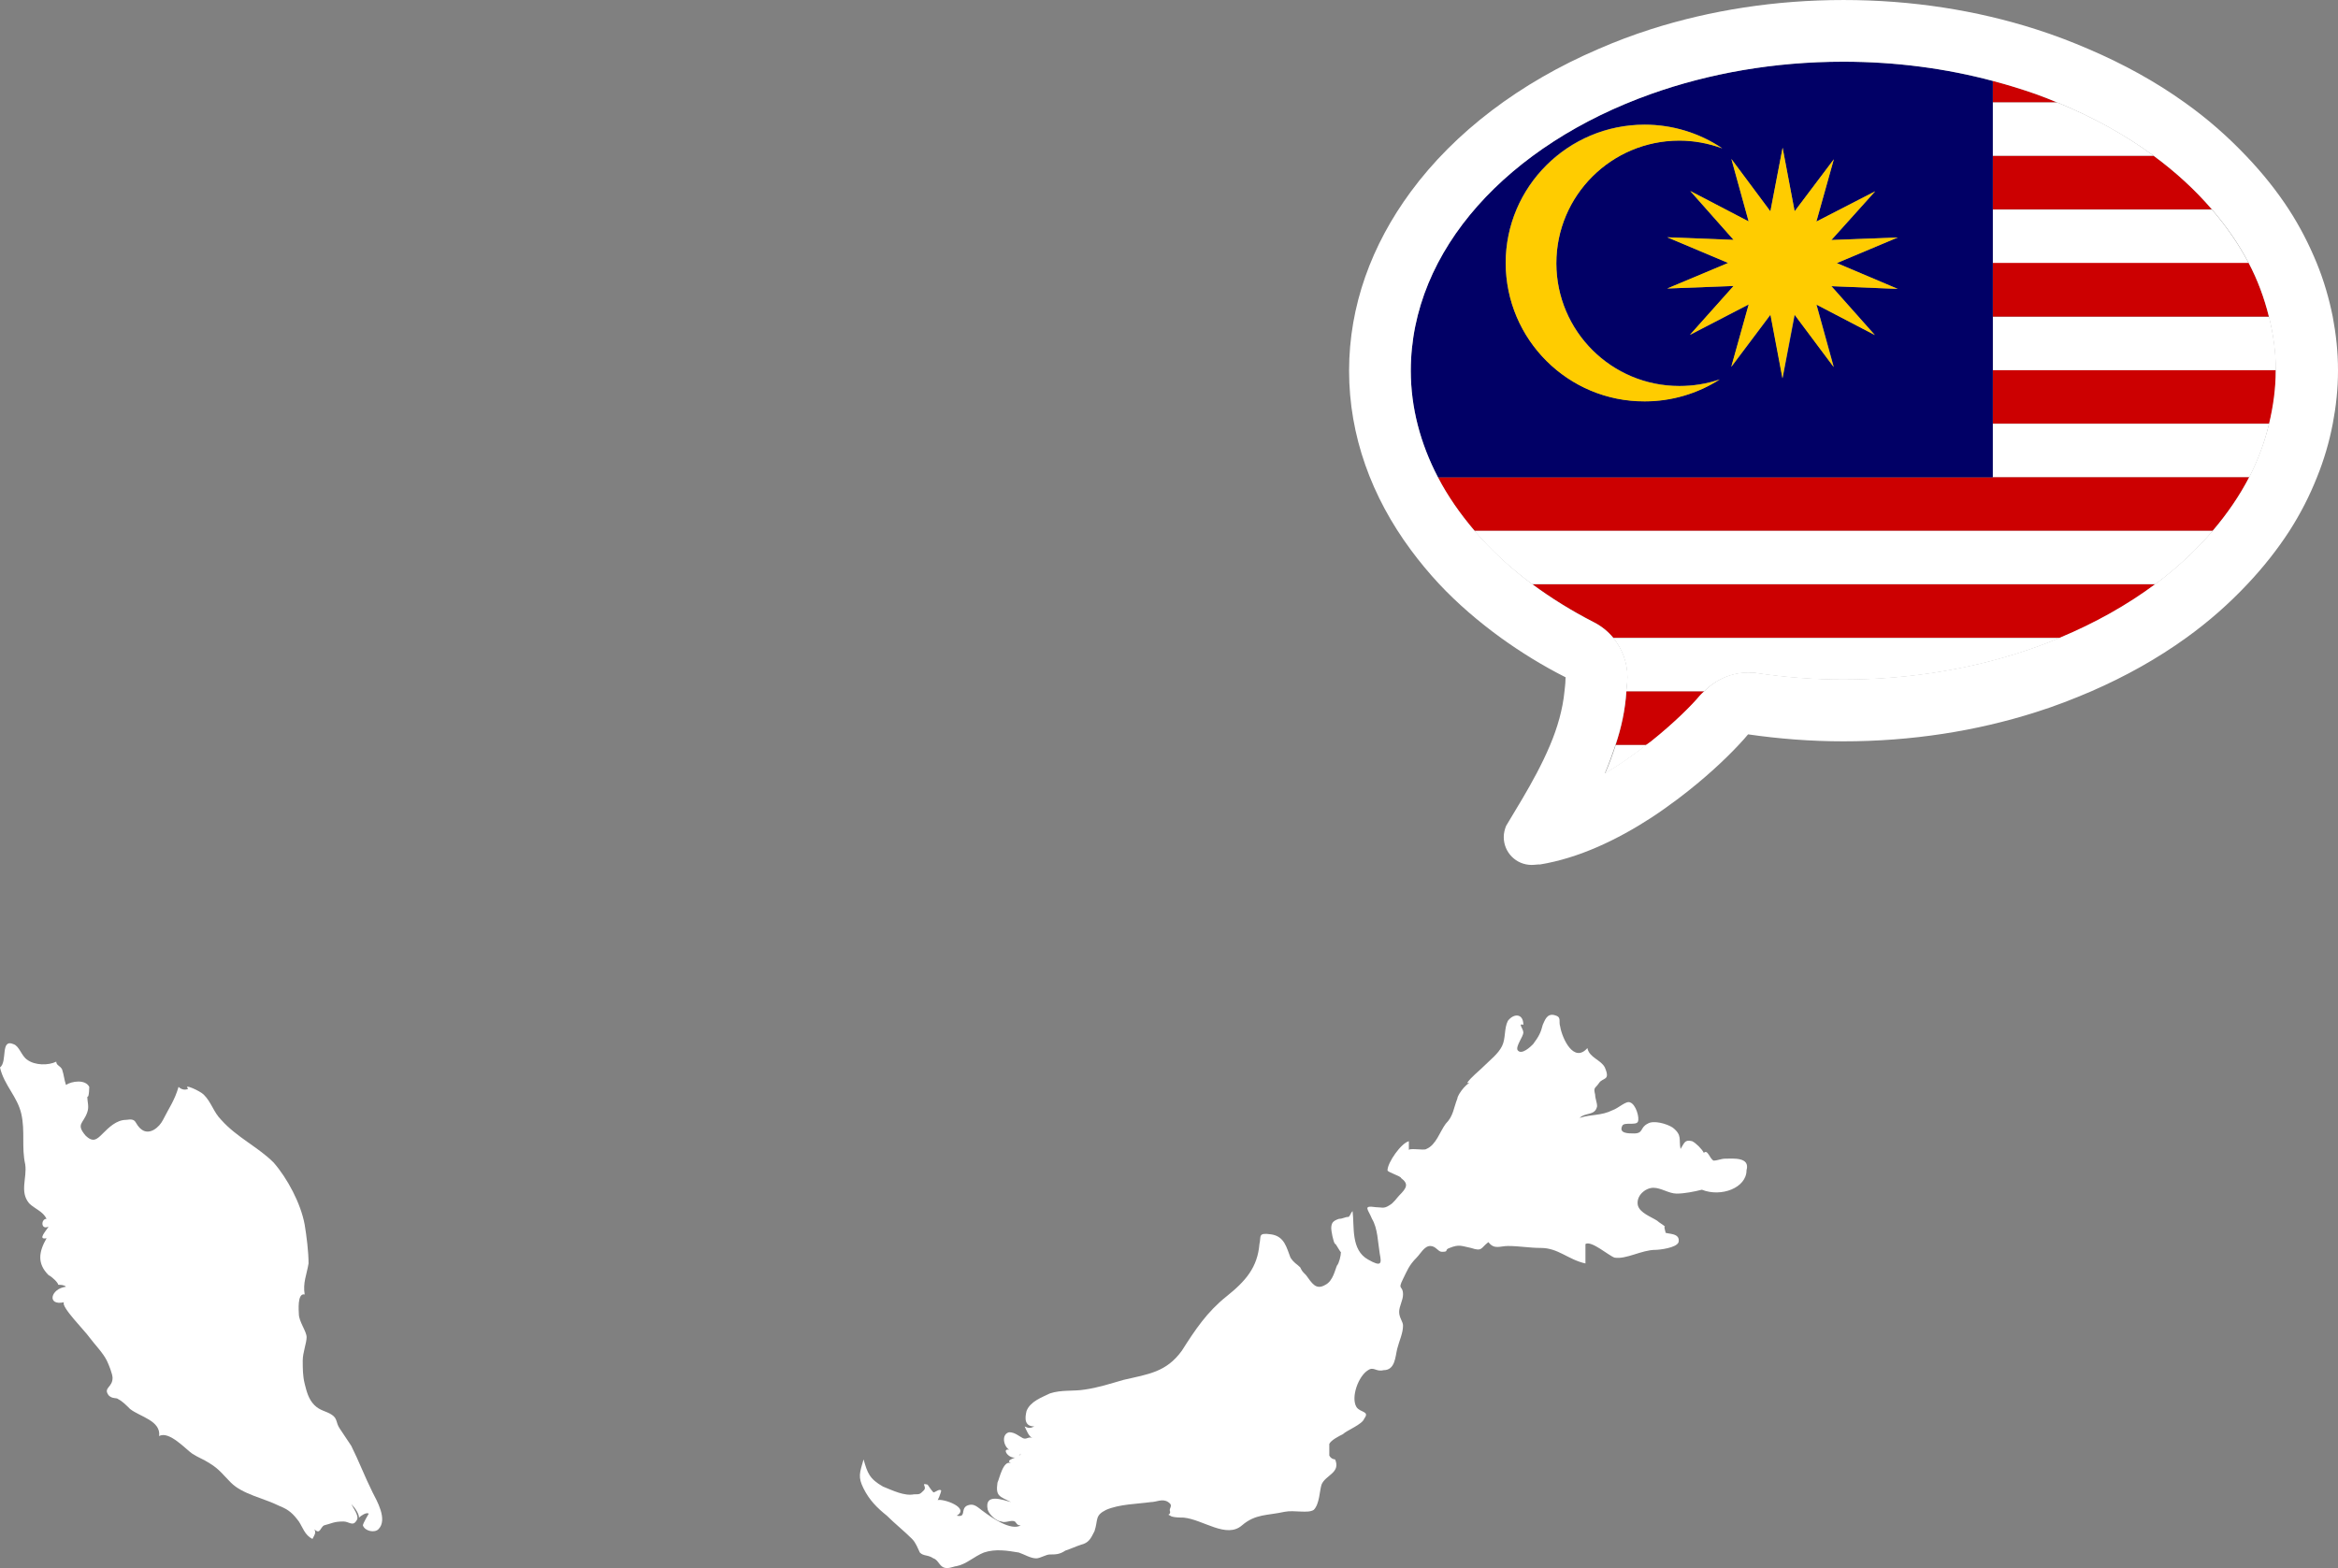 <svg enable-background="new 0 0 120.479 80.822" viewBox="0 0 120.48 80.82" xmlns="http://www.w3.org/2000/svg"><rect x="0" y="0" width="120.48" height="80.82" fill="#808080" stroke="none"/><path d="m 0 55.02 c .4 -.3 0 -1.5 .7 -1.2 .3 .1 .4 .6 .7 .8 .4 .3 1.1 .3 1.5 .1 0 .2 .2 .2 .3 .4 .1 .3 .1 .5 .2 .8 .3 -.2 1 -.3 1.2 .1 0 -.1 0 .6 -.1 .5 0 .3 .1 .5 0 .8 -.2 .6 -.6 .6 -.1 1.2 .4 .4 .6 .2 .9 -.1 s .7 -.7 1.2 -.7 c .6 -.1 .4 .2 .8 .5 s .9 -.1 1.1 -.5 c .3 -.6 .6 -1 .8 -1.7 .1 .1 .3 .2 .5 .1 -.3 -.3 .6 .1 .8 .3 .4 .4 .5 .9 .9 1.3 .8 .9 1.9 1.4 2.7 2.2 .7 .8 1.4 2.1 1.6 3.2 .1 .6 .2 1.4 .2 2 -.1 .6 -.3 1 -.2 1.6 -.4 -.1 -.3 .9 -.3 1 0 .4 .4 .9 .4 1.2 s -.2 .8 -.2 1.2 0 .8 .1 1.2 .2 .8 .5 1.1 .6 .3 .9 .5 .2 .4 .4 .7 l .6 .9 c .4 .8 .7 1.6 1.1 2.4 .2 .4 .8 1.4 .3 1.9 -.2 .2 -.7 .1 -.8 -.2 0 -.1 .3 -.6 .3 -.6 -.1 -.1 -.4 .1 -.5 .2 0 -.2 -.2 -.5 -.4 -.7 .1 .2 .4 .6 .3 .8 -.2 .4 -.4 .1 -.7 .1 -.5 0 -.6 .1 -1 .2 -.2 .1 -.2 .5 -.5 .2 .1 .2 0 .3 -.1 .5 -.4 -.2 -.5 -.6 -.7 -.9 -.3 -.4 -.5 -.6 -1 -.8 -.8 -.4 -1.9 -.6 -2.5 -1.2 -.4 -.4 -.6 -.7 -1.1 -1 -.3 -.2 -.6 -.3 -.9 -.5 s -1.2 -1.2 -1.7 -.9 c .1 -.8 -1 -1 -1.5 -1.4 -.2 -.2 -.4 -.4 -.6 -.5 -.1 -.1 -.3 0 -.5 -.2 -.3 -.4 .2 -.4 .2 -.9 0 -.2 -.2 -.7 -.3 -.9 -.2 -.4 -.6 -.8 -.9 -1.2 -.2 -.3 -1.5 -1.6 -1.3 -1.8 -.9 .2 -.7 -.7 .1 -.8 -.1 -.1 -.3 -.1 -.4 -.1 0 -.1 -.3 -.4 -.5 -.5 -.6 -.6 -.5 -1.2 -.1 -1.9 -.5 .1 0 -.4 .1 -.6 -.4 .2 -.4 -.4 -.1 -.4 -.2 -.4 -.6 -.5 -.9 -.8 -.5 -.6 -.1 -1.3 -.2 -2 -.2 -.9 0 -1.7 -.2 -2.6 s -.9 -1.5 -1.1 -2.4" fill="#fff"/><path d="m 90 60.32 c .2 -.7 -.7 -.6 -1.1 -.6 -.2 0 -.4 .1 -.6 .1 -.2 -.1 -.3 -.6 -.5 -.4 -.1 -.2 -.4 -.5 -.6 -.6 -.4 -.1 -.4 .1 -.6 .4 -.1 -.5 .1 -.7 -.4 -1.1 -.3 -.2 -1 -.4 -1.3 -.2 -.4 .2 -.2 .5 -.7 .5 -.3 0 -.8 0 -.6 -.4 .1 -.2 .7 0 .8 -.2 s -.1 -.9 -.4 -1 c -.2 -.1 -.6 .3 -.9 .4 -.6 .3 -1.1 .2 -1.7 .4 .3 -.3 .8 -.1 .9 -.6 0 -.2 -.1 -.4 -.1 -.6 -.1 -.4 0 -.3 .2 -.6 s .6 -.1 .3 -.8 c -.2 -.4 -.8 -.5 -.9 -1 -.7 .8 -1.3 -.5 -1.4 -1.1 -.1 -.3 .1 -.5 -.3 -.6 s -.5 .3 -.6 .5 c -.1 .4 -.2 .6 -.5 1 -.1 .1 -.6 .6 -.8 .3 -.1 -.2 .3 -.7 .3 -.9 s -.3 -.5 0 -.4 c 0 -.6 -.5 -.6 -.8 -.2 -.2 .4 -.1 .9 -.3 1.3 s -.6 .7 -.9 1 -.7 .6 -.9 .9 h .3 c -.2 -.2 -.8 .6 -.8 .8 -.2 .5 -.2 .9 -.6 1.3 -.3 .4 -.5 1.1 -1 1.3 -.1 .1 -1 -.1 -.9 .1 v -.5 c -.4 .1 -1.1 1.1 -1.1 1.5 0 .1 .7 .3 .7 .4 .4 .3 .3 .5 -.1 .9 -.1 .1 -.3 .4 -.5 .5 -.3 .2 -.4 .1 -.7 .1 -.7 -.1 -.4 .1 -.2 .6 .3 .5 .3 1.2 .4 1.8 .1 .5 .1 .7 -.6 .3 -.9 -.5 -.7 -1.7 -.8 -2.5 -.1 .1 -.1 .2 -.2 .3 -.2 0 -.3 .1 -.5 .1 -.3 .1 -.4 .2 -.4 .5 0 .1 .1 .7 .2 .8 0 -.1 .3 .5 .3 .4 0 .2 -.1 .6 -.2 .7 -.1 .2 -.2 .8 -.6 1 -.5 .3 -.7 -.1 -1 -.5 -.2 -.2 -.2 -.2 -.3 -.4 -.2 -.2 -.3 -.2 -.5 -.5 -.2 -.5 -.3 -1.1 -1 -1.2 s -.5 .1 -.6 .5 c -.1 1.2 -.7 1.9 -1.7 2.7 s -1.6 1.7 -2.3 2.8 c -.8 1.1 -1.7 1.2 -3 1.5 -.7 .2 -1.3 .4 -2 .5 -.6 .1 -1.2 0 -1.8 .2 -.4 .2 -1 .4 -1.2 .9 -.1 .4 -.1 .8 .4 .8 -.2 .1 -.3 .1 -.5 0 .1 .2 .2 .5 .4 .6 -.2 -.1 -.3 .1 -.5 0 s -.4 -.3 -.7 -.3 c -.4 .1 -.3 .7 0 .9 -.5 -.1 .2 .8 .6 .2 0 .2 -.9 .3 -.5 .5 -.4 -.2 -.6 .8 -.7 1 -.1 .7 .1 .7 .7 1 -.4 -.1 -1.4 -.5 -1.2 .4 .1 .3 .5 .6 .7 .6 .2 .1 .5 -.1 .7 0 .1 .1 .1 .2 .3 .2 -.5 .3 -1.5 -.4 -1.9 -.7 -.3 -.2 -.5 -.5 -.9 -.3 -.3 .2 0 .6 -.5 .5 .7 -.4 -.7 -.9 -1 -.8 0 .1 .2 -.4 .2 -.5 -.1 -.1 -.3 .1 -.4 .1 -.1 -.1 -.3 -.4 -.3 -.4 -.4 -.1 0 .1 -.2 .3 s -.2 .2 -.5 .2 c -.5 .1 -1.1 -.2 -1.6 -.4 -.7 -.4 -.8 -.7 -1 -1.4 -.2 .7 -.3 .9 0 1.5 s .7 1 1.2 1.4 c .4 .4 .9 .8 1.3 1.2 .2 .2 .3 .5 .4 .7 .2 .2 .4 .1 .7 .3 .3 .1 .3 .5 .7 .5 .2 0 .4 -.1 .5 -.1 .5 -.1 .9 -.5 1.4 -.7 .6 -.2 1.2 -.1 1.8 0 .3 .1 .6 .3 .9 .3 .2 0 .5 -.2 .7 -.2 .3 0 .5 0 .8 -.2 .3 -.1 .5 -.2 .8 -.3 .4 -.1 .5 -.3 .7 -.7 .2 -.6 0 -.8 .6 -1.1 .7 -.3 1.6 -.3 2.3 -.4 .3 0 .6 -.2 .9 0 s 0 .3 .1 .5 c 0 .2 -.2 .1 0 .2 .1 .1 .6 .1 .7 .1 1 .1 2.2 1.1 3 .4 .7 -.6 1.3 -.5 2.2 -.7 .5 -.1 1.2 .1 1.5 -.1 .3 -.3 .3 -1 .4 -1.3 .2 -.5 1 -.6 .7 -1.3 0 0 -.2 0 -.3 -.2 0 -.2 0 -.4 0 -.6 .1 -.2 .5 -.4 .7 -.5 .2 -.2 1 -.5 1.1 -.8 .3 -.4 -.2 -.3 -.4 -.6 -.3 -.5 .1 -1.6 .6 -1.9 .3 -.2 .4 .1 .8 0 .6 0 .6 -.7 .7 -1.1 s .3 -.8 .3 -1.2 c 0 -.2 -.2 -.4 -.2 -.7 s .2 -.6 .2 -.9 c 0 -.5 -.3 -.2 0 -.8 .2 -.4 .3 -.7 .7 -1.1 .2 -.2 .4 -.6 .7 -.6 s .4 .3 .6 .3 c .4 0 .1 -.1 .4 -.2 .5 -.2 .6 -.1 1.1 0 .6 .2 .5 0 .9 -.3 .3 .4 .6 .2 1 .2 .6 0 1.1 .1 1.7 .1 .9 0 1.4 .6 2.3 .8 0 -.1 0 -1 0 -1 .3 -.2 1.2 .6 1.5 .7 .6 .1 1.4 -.4 2.1 -.4 .2 0 1.1 -.1 1.2 -.4 .1 -.5 -.6 -.4 -.7 -.5 .1 .1 -.1 -.3 0 -.3 -.1 -.1 -.3 -.2 -.4 -.3 -.3 -.2 -.9 -.4 -1 -.8 -.1 -.5 .4 -.9 .8 -.9 s .8 .3 1.2 .3 .9 -.1 1.3 -.2 c 1 .4 2.3 -.1 2.3 -1" fill="#fff"/><path d="m 102.69 16.32 h 14.23 c -.24 -.96 -.58 -1.89 -1.05 -2.78 h -13.18 z" fill="#cc0001"/><path d="m 115.91 24.59 h -13.22 v .01 h -28.6 c .5 .96 1.14 1.88 1.89 2.76 h 38.04 c .75 -.87 1.39 -1.8 1.89 -2.77 z" fill="#cc0001"/><path d="m 106.01 5.28 c -.36 -.15 -.73 -.29 -1.1 -.43 -.72 -.26 -1.46 -.48 -2.22 -.68 v 1.11 z" fill="#cc0001"/><path d="m 111.07 30.11 h -32.11 c .96 .71 2.02 1.37 3.17 1.96 .39 .2 .73 .48 1.01 .81 h 23.01 c 1.81 -.75 3.47 -1.69 4.92 -2.77 z" fill="#cc0001"/><path d="m 85.09 38.22 c 1.19 -.95 2.11 -1.87 2.54 -2.39 .06 -.08 .14 -.13 .21 -.2 h -4.03 c -.06 .95 -.26 1.88 -.55 2.77 h 1.58 c .08 -.06 .17 -.12 .25 -.18 z" fill="#cc0001"/><path d="m 102.69 21.84 h 14.25 c .22 -.89 .34 -1.8 .34 -2.73 0 -.01 0 -.02 0 -.03 h -14.59 z" fill="#cc0001"/><path d="m 102.69 10.79 h 11.29 c -.86 -1 -1.86 -1.92 -3 -2.76 h -8.29 z" fill="#cc0001"/><g fill="#fff"><path d="m 84.84 38.4 h -1.58 c -.16 .5 -.34 1 -.55 1.47 .76 -.45 1.48 -.96 2.13 -1.47 z"/><path d="m 90.09 34.67 c .15 -.01 .3 0 .45 .03 1.49 .22 2.99 .33 4.45 .33 3.56 0 6.93 -.6 9.92 -1.67 .42 -.15 .83 -.31 1.23 -.48 h -23.01 c .46 .56 .73 1.27 .73 2.03 0 .08 -.01 .19 -.02 .29 0 .14 -.03 .28 -.04 .43 h 4.02 c .61 -.61 1.42 -.96 2.27 -.96 z"/><path d="m 114.03 27.36 h -38.05 c .84 .99 1.84 1.91 2.97 2.75 h 32.12 c 1.12 -.83 2.11 -1.76 2.96 -2.75 z"/><path d="m 102.69 24.59 h 13.22 c .46 -.88 .79 -1.8 1.02 -2.75 h -14.25 v 2.75 z"/><path d="m 102.69 19.08 h 14.59 c 0 -.94 -.13 -1.86 -.35 -2.75 h -14.23 v 2.75 z"/><path d="m 102.69 13.55 h 13.18 c -.51 -.97 -1.15 -1.89 -1.89 -2.75 h -11.29 z"/><path d="m 102.69 8.03 h 8.29 c -1.46 -1.08 -3.13 -2 -4.97 -2.75 h -3.33 v 2.75 z"/></g><path d="m 102.69 24.59 v -2.75 -2.76 -2.75 -2.78 -2.75 -2.77 -2.75 -1.11 c -2.4 -.64 -5 -.99 -7.7 -.99 -3.55 0 -6.91 .6 -9.9 1.66 -7.34 2.61 -12.39 8.02 -12.39 14.27 0 1.89 .49 3.75 1.4 5.49 h 28.59 z m -10.21 -13.7 l 2.02 -2.68 -.9 3.21 3.03 -1.56 -2.25 2.51 3.42 -.13 -3.14 1.32 3.14 1.33 -3.42 -.14 2.24 2.52 -3.01 -1.57 .89 3.22 -2.01 -2.7 -.63 3.28 -.62 -3.28 -2.02 2.69 .9 -3.22 -3.03 1.57 2.25 -2.52 -3.42 .13 3.14 -1.31 -3.14 -1.33 3.42 .14 -2.24 -2.52 3.01 1.57 -.89 -3.22 2.01 2.7 .63 -3.28 z m -14.89 2.66 c 0 -3.94 3.21 -7.13 7.16 -7.13 1.43 0 2.82 .43 4 1.22 -.71 -.26 -1.46 -.4 -2.21 -.4 -3.5 0 -6.34 2.83 -6.34 6.33 .01 3.5 2.85 6.32 6.34 6.32 .71 0 1.41 -.11 2.08 -.34 -1.15 .74 -2.49 1.13 -3.86 1.13 -3.95 .02 -7.16 -3.18 -7.17 -7.13 z" fill="#010066"/><path d="m 88.62 19.56 c -.67 .23 -1.37 .34 -2.08 .34 -3.5 0 -6.33 -2.82 -6.34 -6.32 0 -3.5 2.84 -6.33 6.34 -6.33 .75 0 1.5 .14 2.21 .4 -1.18 -.8 -2.57 -1.22 -4 -1.22 -3.94 0 -7.16 3.2 -7.16 7.13 .01 3.95 3.22 7.14 7.16 7.13 1.37 0 2.71 -.39 3.87 -1.13 z" fill="#fc0"/><path d="m 91.86 7.61 l -.63 3.28 -2.01 -2.7 .89 3.22 -3.01 -1.57 2.23 2.52 -3.42 -.13 3.14 1.32 -3.14 1.32 3.42 -.13 -2.25 2.52 3.03 -1.57 -.9 3.22 2.02 -2.69 .62 3.28 .62 -3.28 2.02 2.7 -.89 -3.22 3.01 1.57 -2.24 -2.52 3.42 .14 -3.14 -1.33 3.14 -1.32 -3.42 .13 2.26 -2.51 -3.03 1.56 .9 -3.21 -2.02 2.68 z" fill="#fc0"/><path d="m 89.59 38.4 c .2 -.21 .37 -.4 .49 -.55 1.59 .23 3.23 .36 4.91 .36 3.52 0 6.86 -.53 9.91 -1.5 .99 -.31 1.94 -.68 2.87 -1.08 1.77 -.77 3.41 -1.69 4.88 -2.75 1.17 -.84 2.22 -1.77 3.16 -2.77 .82 -.87 1.55 -1.79 2.17 -2.75 .57 -.89 1.04 -1.81 1.42 -2.77 .36 -.89 .63 -1.81 .81 -2.75 .17 -.89 .27 -1.8 .27 -2.73 0 -.01 0 -.02 0 -.03 0 -.94 -.1 -1.85 -.27 -2.75 -.19 -.95 -.46 -1.88 -.83 -2.78 -.39 -.95 -.86 -1.87 -1.43 -2.75 -.63 -.97 -1.37 -1.89 -2.2 -2.76 -.94 -.99 -1.99 -1.92 -3.16 -2.75 -1.49 -1.07 -3.16 -1.99 -4.96 -2.76 -.88 -.38 -1.77 -.72 -2.71 -1.02 -3.06 -.98 -6.4 -1.51 -9.92 -1.51 s -6.86 .53 -9.91 1.5 c -.94 .3 -1.84 .64 -2.71 1.02 -4.06 1.74 -7.42 4.29 -9.68 7.36 -2.02 2.74 -3.18 5.88 -3.18 9.23 s 1.16 6.5 3.18 9.23 c .45 .61 .94 1.2 1.47 1.77 .94 1 2.01 1.92 3.18 2.77 1.03 .74 2.14 1.43 3.33 2.03 0 .04 -.01 .07 -.01 .12 0 .2 -.03 .4 -.05 .6 -.09 .93 -.36 1.87 -.74 2.77 -.42 1 -.95 1.95 -1.42 2.75 -.32 .54 -.62 1.03 -.85 1.42 -.07 .18 -.12 .37 -.12 .57 0 .8 .64 1.44 1.44 1.44 .15 0 .41 -.04 .41 -.02 2.04 -.33 4.04 -1.3 5.76 -2.42 .49 -.32 .96 -.66 1.4 -.99 1.35 -1.02 2.43 -2.04 3.09 -2.75 z m -5.78 -2.77 c .01 -.14 .03 -.28 .04 -.43 .01 -.1 .02 -.21 .02 -.29 0 -.76 -.27 -1.47 -.73 -2.03 -.27 -.33 -.61 -.61 -1.01 -.81 -1.15 -.59 -2.21 -1.25 -3.17 -1.96 -1.13 -.84 -2.13 -1.77 -2.97 -2.75 -.75 -.88 -1.39 -1.8 -1.89 -2.76 -.91 -1.74 -1.4 -3.6 -1.4 -5.49 0 -6.24 5.05 -11.66 12.39 -14.27 2.98 -1.06 6.34 -1.66 9.9 -1.66 2.71 0 5.3 .35 7.7 .99 .76 .2 1.5 .43 2.22 .68 .37 .13 .74 .28 1.1 .43 1.83 .75 3.51 1.68 4.97 2.75 1.14 .84 2.14 1.76 3 2.76 .75 .87 1.39 1.79 1.89 2.75 .47 .89 .81 1.82 1.05 2.78 .22 .9 .35 1.81 .35 2.75 v .03 c 0 .93 -.13 1.84 -.34 2.73 -.23 .95 -.57 1.87 -1.02 2.75 -.5 .97 -1.14 1.9 -1.88 2.77 -.85 .99 -1.84 1.92 -2.96 2.75 -1.45 1.08 -3.11 2.01 -4.93 2.77 -.4 .17 -.81 .33 -1.23 .48 -2.99 1.07 -6.36 1.67 -9.92 1.67 -1.46 0 -2.96 -.11 -4.45 -.33 -.15 -.03 -.31 -.03 -.45 -.03 -.85 0 -1.66 .35 -2.26 .96 -.07 .07 -.14 .12 -.21 .2 -.43 .52 -1.35 1.44 -2.54 2.39 -.08 .06 -.17 .12 -.25 .18 -.65 .51 -1.37 1.02 -2.13 1.47 .2 -.47 .38 -.97 .55 -1.47 .3 -.88 .5 -1.8 .56 -2.76 z" fill="#fff"/></svg>
